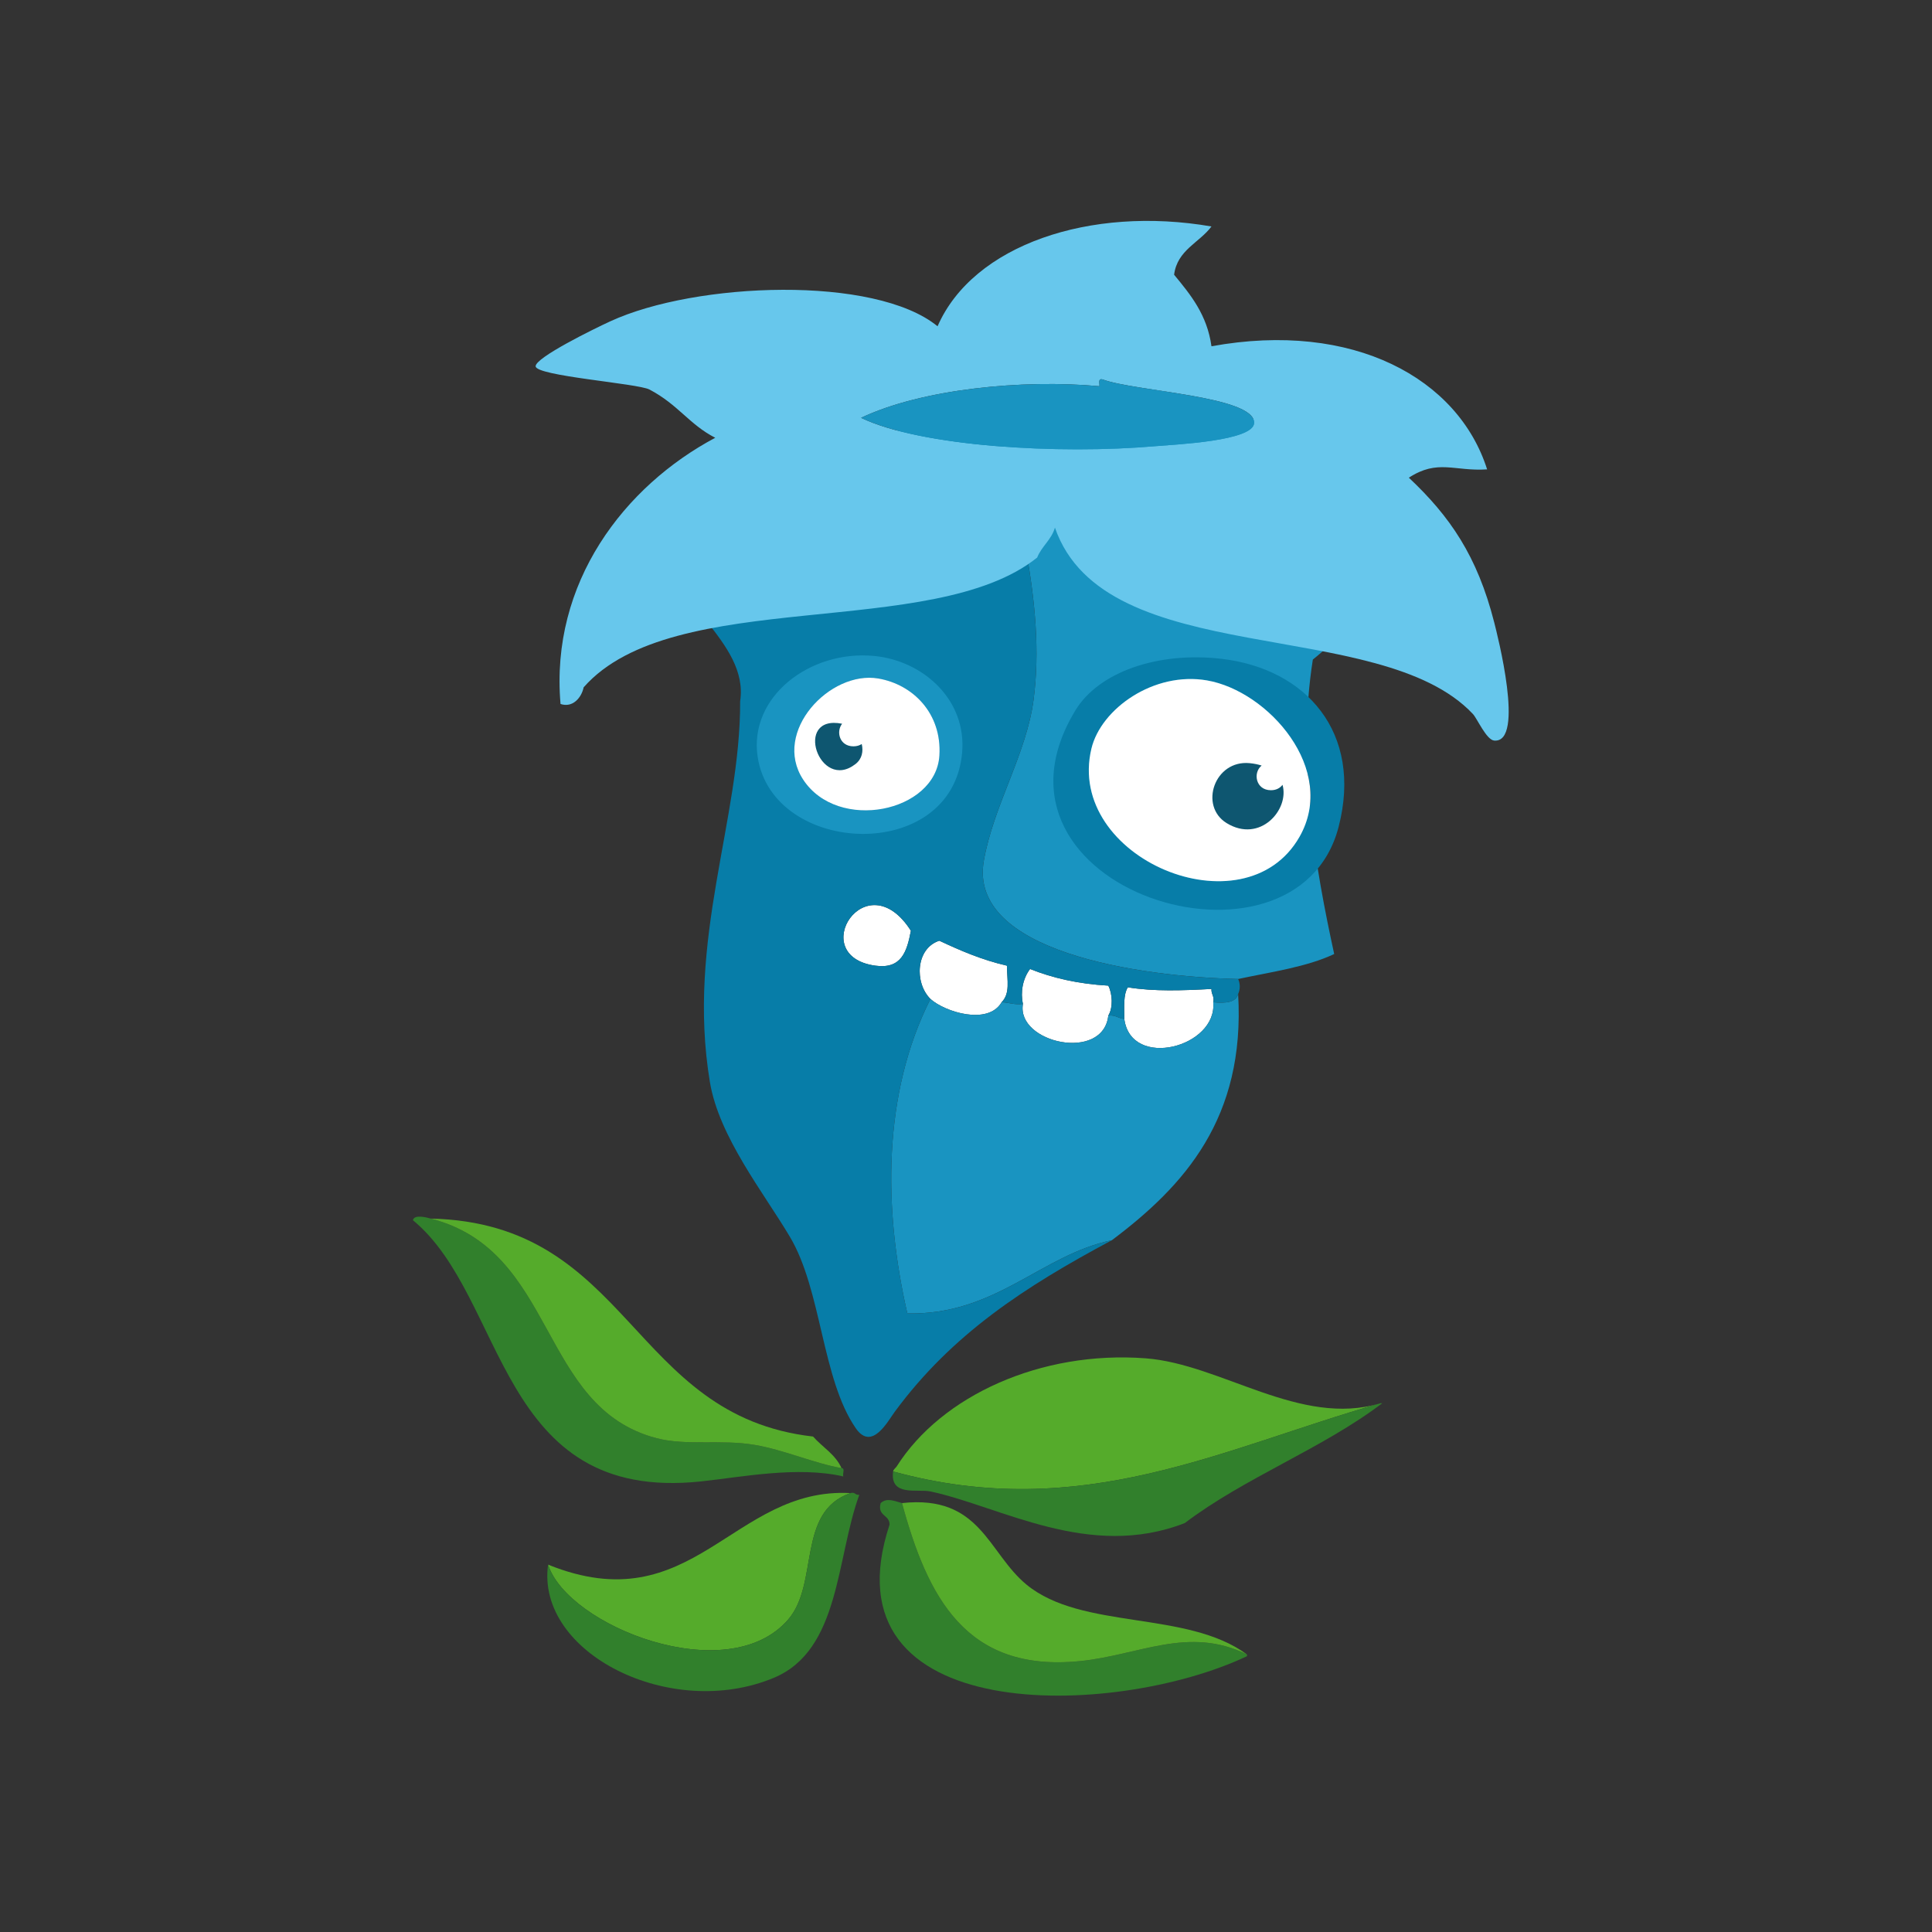<?xml version="1.0" encoding="UTF-8"?>
<svg width="171px" height="171px" viewBox="0 0 171 171" version="1.1" xmlns="http://www.w3.org/2000/svg" xmlns:xlink="http://www.w3.org/1999/xlink">
    <rect x="0" y="0" width="171" height="171" fill="#333333" stroke="none"/>
    <!-- Generator: Sketch 43.1 (39012) - http://www.bohemiancoding.com/sketch -->
    <title>horce_oddily</title>
    <desc>Created with Sketch.</desc>
    <defs></defs>
    <g id="Page-1" stroke="none" stroke-width="1" fill="none" fill-rule="evenodd">
        <g id="horce_oddily">
            <g id="Vrstva_6" transform="translate(23, 8)">
                <g id="Group" transform="translate(13, 11)">
                    <g transform="translate(0, 15)" id="Shape">
                        <path d="M52.021,1.846 C53.792,10.319 56.601,19.348 55.484,27.91 C54.853,32.748 51.923,37.314 51.076,42.195 C49.683,50.228 64.771,52.453 73.588,52.65 C76.537,52.023 79.686,51.58 82.088,50.439 C80.432,42.826 78.768,33.429 80.199,24.376 C96.168,11.646 71.678,-4.911 52.336,1.696 C52.183,1.75 52.032,1.67 52.021,1.846 Z" fill="#1994C1"></path>
                        <path d="M44.622,48.379 C40.642,42.154 35.28,50.615 41.474,51.471 C43.8,51.793 44.274,50.207 44.622,48.379 Z" fill="#FFFFFF"></path>
                        <path d="M46.354,54.416 C47.631,55.568 51.442,56.77 52.649,54.711 C53.428,53.914 53.137,52.801 53.122,51.471 C50.892,50.957 48.993,50.131 47.14,49.262 C45.056,49.928 44.913,52.99 46.354,54.416 Z" fill="#FFFFFF"></path>
                        <path d="M54.538,54.859 C53.942,58.314 61.64,60.017 62.095,55.888 C62.531,55.179 62.462,53.958 62.095,53.238 C59.423,53.086 57.156,52.558 55.169,51.765 C54.503,52.646 54.313,53.84 54.538,54.859 Z" fill="#FFFFFF"></path>
                        <path d="M63.511,56.184 C64.103,60.698 71.759,58.684 71.382,54.711 C71.503,54.156 71.191,54.008 71.226,53.533 C68.722,53.668 66.136,53.767 63.826,53.387 C63.413,54.029 63.509,55.15 63.511,56.184 Z" fill="#FFFFFF"></path>
                        <path d="M73.587,53.975 C73.399,54.733 72.485,54.811 71.382,54.711 C71.759,58.684 64.103,60.697 63.511,56.184 C62.974,56.147 62.755,55.813 62.095,55.889 C61.64,60.018 53.943,58.315 54.538,54.86 C53.751,54.958 53.319,54.723 52.649,54.712 C51.442,56.771 47.631,55.569 46.354,54.417 C42.122,62.796 42.168,72.925 44.307,82.251 C52.141,82.421 56.133,77.071 62.409,75.771 C68.823,70.957 74.229,64.971 73.587,53.975 Z" fill="#1994C1"></path>
                        <path d="M38.483,95.943 C36.036,95.511 33.423,94.332 30.769,93.882 C27.83,93.382 24.769,93.986 22.112,93.292 C11.644,90.558 13.312,76.714 2.121,73.854 C1.746,73.75 0.66,73.465 0.547,74 C8.873,80.85 7.988,99.045 26.048,97.119 C29.662,96.734 34.578,95.746 38.64,96.678 C38.554,96.467 38.823,95.918 38.483,95.943 Z" fill="#31802C"></path>
                        <path d="M2.121,73.855 C13.312,76.714 11.644,90.558 22.112,93.293 C24.769,93.986 27.83,93.383 30.769,93.883 C33.423,94.332 36.036,95.512 38.483,95.944 C37.946,94.727 36.794,94.09 35.963,93.147 C19.777,91.307 19.839,74.262 2.121,73.855 Z" fill="#55AB2B"></path>
                        <path d="M43.048,96.238 C59.773,100.828 72.14,94.203 86.179,90.201 C79.081,92.34 72.093,86.73 65.4,86.224 C56.123,85.521 47.324,89.54 43.363,95.796 C43.274,95.936 43.079,96.041 43.048,96.238 Z" fill="#55AB2B"></path>
                        <path d="M86.179,90.201 C72.14,94.203 59.773,100.828 43.048,96.238 C42.753,98.494 45.212,97.759 46.355,98.006 C52.578,99.344 60.41,104.104 68.865,100.805 C74.166,96.782 81.035,94.225 86.338,90.201 C86.284,90.201 86.231,90.201 86.179,90.201 Z" fill="#31802C"></path>
                        <path d="M39.271,98.152 C28.821,97.589 25.35,109.681 12.51,104.484 C14.232,109.91 28.397,115.556 33.761,109.343 C36.521,106.148 34.479,99.814 39.271,98.152 Z" fill="#55AB2B"></path>
                        <path d="M39.271,98.152 C34.48,99.814 36.521,106.148 33.761,109.343 C28.397,115.556 14.232,109.909 12.51,104.484 C11.426,112.314 23.375,118.318 32.502,114.498 C38.367,112.043 37.998,103.92 40.058,98.301 C39.679,98.361 39.714,98.031 39.271,98.152 Z" fill="#31802C"></path>
                        <path d="M74.372,112.438 C69.183,109.879 64.845,112.499 59.575,113.026 C49.45,114.042 46.079,107.276 43.835,99.038 C43.187,98.862 42.501,98.53 41.946,99.038 C41.633,100.212 42.753,100.05 42.733,100.95 C36.811,118.882 62.633,118.155 74.372,112.587 C74.372,112.535 74.372,112.486 74.372,112.438 Z" fill="#31802C"></path>
                        <path d="M43.835,99.037 C46.079,107.275 49.45,114.041 59.575,113.025 C64.845,112.498 69.182,109.879 74.372,112.437 C69.04,108.505 59.768,110.3 54.852,106.251 C51.437,103.438 50.8,98.277 43.835,99.037 Z" fill="#55AB2B"></path>
                        <path d="M43.206,90.938 C42.585,91.778 41.171,94.481 39.743,92.411 C36.733,88.052 36.739,80.225 33.917,75.475 C31.594,71.565 27.64,66.623 26.834,61.78 C24.732,49.143 29.553,38.577 29.51,28.057 C30.325,22.725 22.853,19.127 23.843,14.952 C24.636,11.612 32.943,8.47 36.436,7.001 C41.391,4.917 46.676,2.575 52.02,1.847 C53.791,10.32 56.6,19.349 55.483,27.911 C54.852,32.749 51.922,37.315 51.075,42.196 C49.682,50.229 64.77,52.454 73.587,52.651 C73.78,53.067 73.78,53.559 73.587,53.975 C73.399,54.733 72.485,54.811 71.382,54.711 C71.503,54.156 71.191,54.008 71.226,53.533 C68.722,53.668 66.136,53.767 63.826,53.387 C63.414,54.03 63.51,55.151 63.512,56.184 C62.975,56.147 62.756,55.813 62.096,55.889 C62.532,55.18 62.463,53.959 62.096,53.239 C59.424,53.087 57.157,52.559 55.17,51.766 C54.504,52.647 54.315,53.84 54.539,54.86 C53.752,54.958 53.32,54.723 52.65,54.712 C53.429,53.915 53.138,52.802 53.123,51.472 C50.893,50.958 48.994,50.132 47.141,49.263 C45.057,49.929 44.914,52.992 46.356,54.417 C42.124,62.796 42.17,72.925 44.309,82.251 C52.143,82.421 56.135,77.071 62.411,75.771 C54.708,79.887 48.272,84.07 43.206,90.938 Z M44.622,48.379 C40.642,42.154 35.28,50.615 41.474,51.471 C43.8,51.793 44.274,50.207 44.622,48.379 Z" fill="#077DA8"></path>
                    </g>
                    <g transform="translate(57, 39)" id="Shape">
                        <path d="M25.481,15.182 C21.731,29.707 -7.486,20.799 2.184,4.873 C4.25,1.471 9.477,-0.338 15.092,0.309 C22.606,1.174 27.636,6.836 25.481,15.182 Z M13.833,2.223 C9.14,1.409 4.448,4.721 3.601,8.26 C1.279,17.961 17.156,24.604 22.019,16.065 C25.401,10.125 19.267,3.166 13.833,2.223 Z" fill="#077DA8"></path>
                        <path d="M13.833,2.223 C9.14,1.409 4.448,4.721 3.601,8.26 C1.279,17.961 17.156,24.604 22.019,16.065 C25.401,10.125 19.267,3.166 13.833,2.223 Z" fill="#FFFFFF"></path>
                        <path d="M17.614,9.547 C18.009,9.586 18.356,9.66 18.667,9.758 C17.872,10.395 18.144,11.942 19.489,11.942 C19.968,11.942 20.305,11.743 20.514,11.462 C21.147,13.65 18.526,16.667 15.567,14.851 C13.106,13.336 14.495,9.238 17.614,9.547 Z" fill="#0E5670"></path>
                    </g>
                    <g transform="translate(30, 39)" id="Shape">
                        <path d="M19.155,8.641 C18.259,18.5 2.392,17.776 1.06,8.993 C0.255,3.694 5.659,-0.487 11.364,0.057 C15.728,0.475 19.583,3.957 19.155,8.641 Z M11.741,2.055 C7.462,1.321 2.323,6.764 5.081,10.993 C8.145,15.69 16.833,13.899 17.145,8.876 C17.376,5.143 14.806,2.582 11.741,2.055 Z" fill="#1994C1"></path>
                        <path d="M11.741,2.055 C7.462,1.321 2.323,6.764 5.081,10.993 C8.145,15.69 16.833,13.899 17.145,8.876 C17.376,5.143 14.806,2.582 11.741,2.055 Z" fill="#FFFFFF"></path>
                        <path d="M8.536,6.057 C7.979,6.766 8.311,8.057 9.54,8.057 C9.837,8.057 10.079,7.977 10.272,7.854 C10.424,8.493 10.305,9.167 9.725,9.62 C6.507,12.133 4.177,5.189 8.536,6.057 Z" fill="#0E5670"></path>
                    </g>
                    <g transform="translate(11, 0)" id="Shape">
                        <path d="M60.226,1.045 C59.148,2.492 57.199,3.123 56.919,5.316 C58.382,7.087 59.843,8.865 60.226,11.648 C72.781,9.361 82.076,14.509 84.624,22.544 C81.704,22.735 80.263,21.612 77.696,23.28 C81.307,26.676 83.751,30.186 85.253,36.093 C85.505,37.085 88.003,46.781 85.253,46.548 C84.558,46.489 83.747,44.599 83.364,44.193 C75.089,35.4 50.78,40.457 46.372,27.699 C46.059,28.783 45.196,29.347 44.798,30.349 C35.552,37.767 12.605,32.81 4.658,41.835 C4.469,42.757 3.682,43.673 2.612,43.308 C1.681,32.564 8.26,24.027 16.306,19.747 C14.021,18.583 13.019,16.804 10.482,15.476 C9.439,14.929 0.413,14.283 0.408,13.415 C0.404,12.644 5.519,10.128 7.019,9.438 C14.595,5.95 30.446,5.346 35.983,9.879 C39.124,2.682 49.489,-0.814 60.226,1.045 Z M50.622,14.594 C50.149,14.446 50.343,14.922 50.308,15.184 C43.478,14.555 34.554,15.44 29.214,17.981 C34.503,20.518 46.667,21.243 55.345,20.485 C56.949,20.344 63.984,20.04 64.003,18.422 C64.03,16.051 53.468,15.646 50.622,14.594 Z" fill="#67C7EC"></path>
                        <path d="M50.622,14.594 C50.149,14.446 50.343,14.922 50.308,15.184 C43.478,14.555 34.554,15.44 29.214,17.981 C34.503,20.518 46.667,21.243 55.345,20.485 C56.949,20.344 63.984,20.04 64.003,18.422 C64.03,16.051 53.468,15.646 50.622,14.594 Z" fill="#1994C1"></path>
                    </g>
                </g>
            </g>
        </g>
    </g>
</svg>
